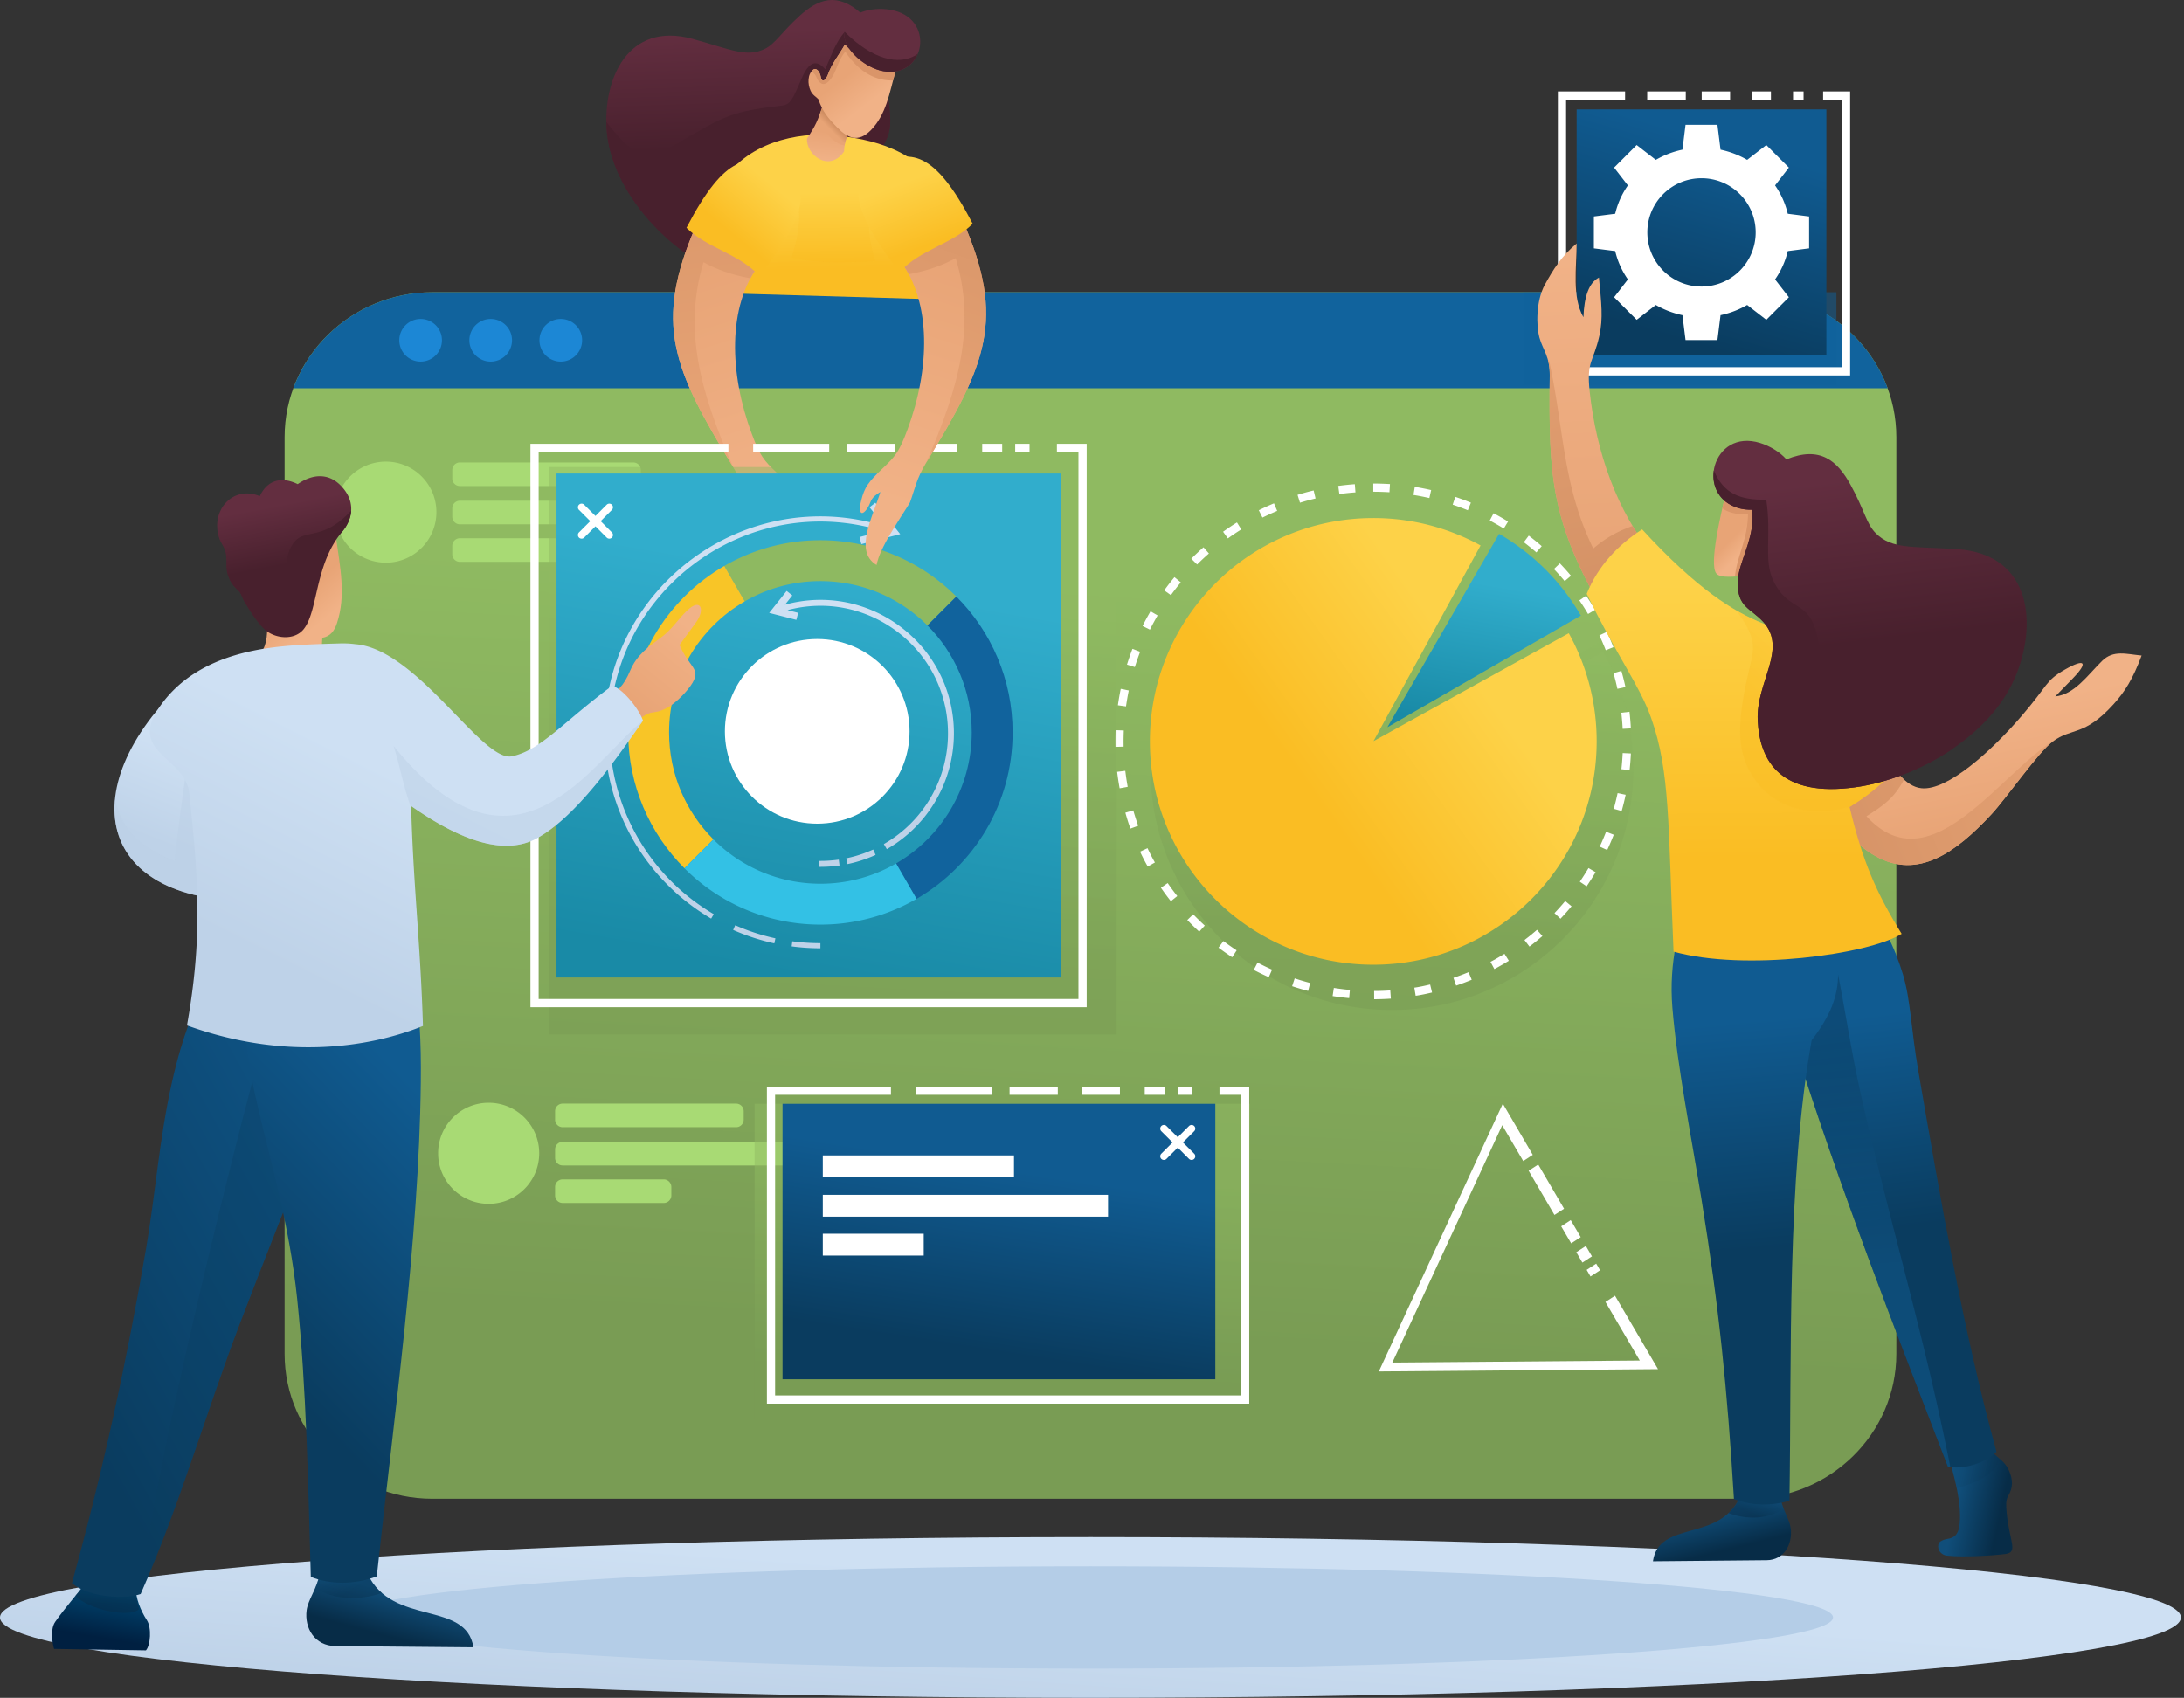 <svg width="436" height="339" fill="none" xmlns="http://www.w3.org/2000/svg"><rect width="100%" height="100%" fill="#333333" stroke="none"/><path fill-rule="evenodd" clip-rule="evenodd" d="M217.691 339c120.227 0 217.692-7.184 217.692-16.049 0-8.865-97.465-16.049-217.692-16.049C97.465 306.902 0 314.086 0 322.951 0 331.816 97.465 339 217.691 339z" fill="url(#paint0_linear)"/><path fill-rule="evenodd" clip-rule="evenodd" d="M217.691 333.163c81.877 0 148.246-4.574 148.246-10.212s-66.374-10.212-148.246-10.212c-81.871 0-148.245 4.569-148.245 10.212s66.374 10.212 148.245 10.212z" fill="#B4CDE7"/><path fill-rule="evenodd" clip-rule="evenodd" d="M86.296 58.356h262.796c16.211 0 29.48 13.015 29.48 28.92v183.056c0 15.904-13.263 28.919-29.48 28.919H86.296c-16.211 0-29.48-13.015-29.48-28.919V87.275c0-15.904 13.263-28.919 29.48-28.919z" fill="url(#paint1_linear)"/><path fill-rule="evenodd" clip-rule="evenodd" d="M86.296 58.356h262.796c12.732 0 23.643 8.021 27.745 19.168H58.557c4.096-11.141 15.007-19.168 27.739-19.168z" fill="#11639D"/><path fill-rule="evenodd" clip-rule="evenodd" d="M83.97 63.682a4.258 4.258 0 11.002 8.516 4.258 4.258 0 01-.001-8.516z" fill="#1C87D5"/><path d="M97.959 72.198a4.258 4.258 0 100-8.516 4.258 4.258 0 000 8.516zm13.993 0a4.258 4.258 0 100-8.516 4.258 4.258 0 000 8.516z" fill="#1C87D5"/><path fill-rule="evenodd" clip-rule="evenodd" d="M97.556 220.182c5.574 0 10.09 4.515 10.09 10.089 0 5.573-4.516 10.089-10.09 10.089s-10.09-4.516-10.09-10.089c0-5.574 4.516-10.089 10.09-10.089zm14.767.172h34.634c.827 0 1.509.676 1.509 1.509v1.691c0 .827-.677 1.509-1.509 1.509h-34.634a1.514 1.514 0 01-1.509-1.509v-1.691a1.51 1.51 0 011.509-1.509zm0 7.64h49.078c.833 0 1.509.682 1.509 1.509v1.692c0 .826-.682 1.508-1.509 1.508h-49.078a1.513 1.513 0 01-1.509-1.508v-1.692a1.51 1.51 0 011.509-1.509zm0 7.49h20.19c.826 0 1.508.682 1.508 1.509v1.692c0 .826-.682 1.508-1.508 1.508h-20.19a1.513 1.513 0 01-1.509-1.508v-1.692a1.51 1.51 0 011.509-1.509z" fill="#A8DA74"/><path opacity=".5" fill-rule="evenodd" clip-rule="evenodd" d="M277.875 105.257c8.392 0 16.28 2.147 23.148 5.917l-23.105 42.24 42.141-23.297a47.989 47.989 0 016.019 23.34c0 26.621-21.581 48.201-48.203 48.201-26.623 0-48.204-21.58-48.204-48.201-.005-26.621 21.581-48.2 48.204-48.2zm27.143 3.409l-24.104 41.752 41.754-24.103a48.38 48.38 0 00-17.65-17.649z" fill="url(#paint2_linear)"/><path fill-rule="evenodd" clip-rule="evenodd" d="M277.483 96.65a62.758 62.758 0 00-3.33-.108v1.638a58.97 58.97 0 013.228.102l.102-1.632zm-7.013.026a49.246 49.246 0 00-3.313.344l.225 1.622a49.174 49.174 0 013.211-.333l-.123-1.632zm-8.221 1.251a44.553 44.553 0 00-3.217.876l.489 1.568a44.737 44.737 0 013.109-.843l-.381-1.6zm-7.92 2.572c-1.026.43-2.03.886-3.029 1.38l.73 1.466a50.033 50.033 0 012.938-1.337l-.639-1.509zm-7.389 3.818c-.94.58-1.869 1.208-2.771 1.852l.956 1.332a44.781 44.781 0 012.679-1.793l-.864-1.391zm-6.68 4.956a51.372 51.372 0 00-2.438 2.277l1.16 1.159a51.63 51.63 0 012.357-2.201l-1.079-1.235zm-5.799 5.965a51.433 51.433 0 00-2.041 2.637l1.332.955a47.953 47.953 0 011.976-2.55l-1.267-1.042zm-4.774 6.819a50.18 50.18 0 00-1.589 2.932l1.466.73a51.63 51.63 0 011.535-2.835l-1.412-.827zm-3.608 7.496a57.281 57.281 0 00-1.096 3.146l1.568.489c.328-1.031.672-2.04 1.058-3.05l-1.53-.585zm-2.341 7.984a56.937 56.937 0 00-.57 3.281l1.622.225c.156-1.068.333-2.121.553-3.178l-1.605-.328zm-1.026 8.258a53.56 53.56 0 00-.038 3.329l1.638-.043a49.612 49.612 0 01.038-3.227l-1.638-.059zm.311 8.312c.129 1.106.296 2.196.495 3.291l1.61-.3a50.184 50.184 0 01-.478-3.19l-1.627.199zm1.638 8.156c.29 1.015.634 2.201 1.026 3.173l1.541-.564v.006a50.798 50.798 0 01-.988-3.071l-1.579.456zm2.937 7.785c.451.994.994 2.009 1.525 2.964l1.434-.8a41.694 41.694 0 01-1.477-2.867l-1.482.703zm4.162 7.206c.628.913 1.294 1.81 1.981 2.679l1.284-1.02a46.975 46.975 0 01-1.917-2.593l-1.348.934zm5.268 6.443c.767.8 1.562 1.579 2.384 2.325l1.1-1.213a51.033 51.033 0 01-2.308-2.25l-1.176 1.138zm6.228 5.515a53.93 53.93 0 002.728 1.917l.892-1.375a50.424 50.424 0 01-2.637-1.852l-.983 1.31zm7.035 4.445c.982.516 1.986.999 3.001 1.45l.655-1.503a51.568 51.568 0 01-2.899-1.402l-.757 1.455zm7.662 3.254c1.058.349 2.116.661 3.195.945l.408-1.589a56.735 56.735 0 01-3.093-.913l-.51 1.557zm8.081 1.965c1.096.172 2.197.312 3.303.414l.145-1.632a53.599 53.599 0 01-3.201-.403l-.247 1.621zm8.297.634c1.111 0 2.223-.043 3.329-.118l-.113-1.638c-1.074.07-2.148.113-3.227.113l.011 1.643zm8.285-.693c1.058-.145 2.228-.402 3.27-.649l-.381-1.595c-1.01.236-2.137.489-3.158.628l.269 1.616zm8.076-2.024a54.824 54.824 0 003.114-1.17l-.628-1.515c-.999.414-2.003.784-3.023 1.133l.537 1.552zm7.636-3.302a53.147 53.147 0 002.888-1.659l-.869-1.391a48.45 48.45 0 01-2.793 1.606l.774 1.444zm7.007-4.494a44.22 44.22 0 002.583-2.105l-1.079-1.235a48.593 48.593 0 01-2.503 2.035l.999 1.305zm6.186-5.557c.762-.8 1.509-1.638 2.212-2.492l-1.262-1.041a47.978 47.978 0 01-2.142 2.41l1.192 1.123zm5.225-6.476a59.844 59.844 0 001.788-2.813l-1.418-.827a51.778 51.778 0 01-1.729 2.722l1.359.918zm4.107-7.238a53.12 53.12 0 001.305-3.06l-1.53-.591a51.471 51.471 0 01-1.267 2.969l1.492.682zm2.889-7.801c.301-1.063.569-2.159.795-3.238l-1.606-.328a56.699 56.699 0 01-.768 3.131l1.579.435zm1.579-8.167a53.38 53.38 0 00.258-3.318l-1.638-.076a53.192 53.192 0 01-.253 3.217l1.633.177zm.252-8.317a51.51 51.51 0 00-.274-3.318l-1.627.187c.119 1.069.215 2.143.264 3.217l1.637-.086zm-1.079-8.253a51.53 51.53 0 00-.806-3.232l-1.578.451c.29 1.036.553 2.078.778 3.13l1.606-.349zm-2.4-7.963a45.944 45.944 0 00-1.321-3.06l-1.482.703c.456.967.886 1.965 1.272 2.959l1.531-.602zm-3.657-7.474a52.524 52.524 0 00-1.794-2.808l-1.347.934c.612.87 1.192 1.804 1.734 2.717l1.407-.843zm-4.817-6.787a44.001 44.001 0 00-2.223-2.48l-1.181 1.138a47.57 47.57 0 012.148 2.406l1.256-1.064zm-5.842-5.922a50.679 50.679 0 00-2.588-2.094l-.983 1.315c.86.65 1.692 1.327 2.508 2.03l1.063-1.251zm-6.717-4.913a54.963 54.963 0 00-2.889-1.648l-.763 1.449c.956.511 1.88 1.037 2.803 1.601l.849-1.402zm-7.416-3.764a46.275 46.275 0 00-3.125-1.16l-.515 1.558c1.014.338 2.029.714 3.023 1.122l.617-1.52zm-7.936-2.518a51.715 51.715 0 00-3.27-.639l-.258 1.616c1.063.172 2.116.381 3.168.618l.36-1.595z" fill="#fff"/><path fill-rule="evenodd" clip-rule="evenodd" d="M77.033 92.166c5.574 0 10.09 4.516 10.09 10.089a10.087 10.087 0 01-10.09 10.089 10.087 10.087 0 01-10.09-10.089c0-5.573 4.516-10.089 10.09-10.089zm14.767.167h34.629a1.51 1.51 0 011.508 1.509v1.691c0 .827-.676 1.509-1.508 1.509h-34.63a1.51 1.51 0 01-1.508-1.509v-1.691c0-.827.676-1.51 1.509-1.51zm0 7.646h49.078c.833 0 1.509.682 1.509 1.509v1.691c0 .827-.682 1.509-1.509 1.509H91.8a1.514 1.514 0 01-1.51-1.509v-1.691c0-.833.677-1.51 1.51-1.51zm0 7.49h20.19c.826 0 1.508.682 1.508 1.509v1.691c0 .827-.682 1.509-1.508 1.509H91.8a1.514 1.514 0 01-1.51-1.509v-1.691a1.51 1.51 0 011.51-1.509z" fill="#A8DA74"/><path fill-rule="evenodd" clip-rule="evenodd" d="M172.012 2.745c-4.898-4.419-8.699-2.92-12.356.398-3.834 3.48-4.849 5.579-7.002 6.63-3.646 1.784-6.997.006-14.396-2.013-13.048-3.56-17.865 8.22-17.151 18.063.849 11.667 10.97 22.798 20.383 27.55 11.647 5.88 17.35 1.342 20.099-5.595 1.815-4.575 1.31-8.167 2.309-9.853 4.06-6.851 9.907-2.33 13.226-10.491 1.847-4.548-1.407-9.305 1.1-14.98 8.935-8.747-1.138-12.103-6.212-9.709z" fill="url(#paint3_linear)"/><path fill-rule="evenodd" clip-rule="evenodd" d="M121.043 24.336c.005.5.027.993.064 1.487.849 11.668 10.97 22.798 20.383 27.55 11.647 5.88 17.35 1.343 20.099-5.595 1.815-4.574 1.31-8.166 2.309-9.852 4.059-6.852 9.907-2.33 13.225-10.492 1.848-4.548-1.406-9.305 1.101-14.98.172-.172.338-.339.5-.505-3.088-.199-6.632-2.11-10.09-5.584-1.858 2.115-2.728 4.859-3.882 7.458-2.154-2.476-3.63-.768-4.811 2.045-1.719 4.081-2.197 5.004-3.813 5.203-10.09 1.23-11.104 1.799-20.834 7.533-6.992 4.113-9.456 1.82-14.251-4.268z" fill="#48202D"/><path fill-rule="evenodd" clip-rule="evenodd" d="M194.886 60.004c-.649-7.195-2.357-14.084-5.675-20.21-5.558-10.26-15.755-12.086-22.612-12.768-7.362-.73-17.752 1.412-22.644 9.75-2.373 4.049-4.408 15.367-4.365 21.623l55.296 1.605z" fill="url(#paint4_linear)"/><path opacity=".5" fill-rule="evenodd" clip-rule="evenodd" d="M194.886 60.004c-.649-7.195-2.357-14.084-5.675-20.21-1.418-2.62-3.142-4.688-5.032-6.33l-9.343 4.955c-2.03 5.107-1.525 8.94-.081 13.719-7.952.408-11.346.365-16.737-.655 1.676-5.525 2.127-9.128.569-15.104l-8.081 2.368s-4.489 2.615-5.391 3.103c-.344.188-1.547-.107-2.948-.612-1.402 4.752-2.293 12.409-2.261 16.946l54.98 1.82z" fill="url(#paint5_linear)"/><path fill-rule="evenodd" clip-rule="evenodd" d="M164.242 21.131c-1.042 3.028-1.359 3.855-3.136 6.518-.236 3.27 4.462 6.873 7.399 2.594.049-1.579.403-2.561.86-3.716l-1.687-3.05-3.436-2.346z" fill="url(#paint6_linear)"/><path fill-rule="evenodd" clip-rule="evenodd" d="M164.242 21.13a68.712 68.712 0 01-.784 2.196c.311 2.003 2.61 5.316 5.155 5.735.145-.95.424-1.697.752-2.54l-1.686-3.05-3.437-2.34z" fill="url(#paint7_linear)"/><path fill-rule="evenodd" clip-rule="evenodd" d="M178.863 13.807c-1.304 4.924-1.992 9.074-4.988 12.161-2.567 2.642-4.709 1.541-6.637-.413-1.965-1.992-2.964-3.168-3.871-5.75-.473-.521-1.128-.79-1.547-1.686-.623-1.337-.639-3.34.553-4.226.532-.392 1.251.274 1.482 1.45.29 1.465 1.112.418 1.429-.451.875-2.39 2.045-3.657 3.382-5.987 2.632 2.722 6.143 6.271 10.197 4.902z" fill="url(#paint8_linear)"/><path fill-rule="evenodd" clip-rule="evenodd" d="M178.863 13.807c-.204.773-.392 1.524-.579 2.255-3.689.075-6.906-1.82-9.542-5.75-1.531 1.932-1.719 3.822-2.728 5.229-.822 1.149-1.573 1.525-2.245.988-.95-.763-.542-1.444-1.766-2.282a1.94 1.94 0 01.37-.354c.532-.393 1.251.273 1.482 1.45.29 1.465 1.112.418 1.429-.452.875-2.39 2.045-3.656 3.382-5.987 2.632 2.723 6.143 6.272 10.197 4.903z" fill="#DA9569"/><path fill-rule="evenodd" clip-rule="evenodd" d="M176.356 14.214c-3.872-.665-8.801-4.96-7.7-8.58 1.009-3.323 5.52-4.23 8.929-3.71 9.338 1.439 7.255 13.746-1.229 12.29z" fill="#632E40"/><path fill-rule="evenodd" clip-rule="evenodd" d="M176.356 14.215c-3.56-.612-8.012-4.296-7.851-7.694.043-.054.092-.108.134-.156 5.3 5.326 10.815 6.99 14.574 4.397-.978 2.33-3.378 4.049-6.857 3.453z" fill="#48202D"/><path fill-rule="evenodd" clip-rule="evenodd" d="M151.553 52.841c-6.352 8.344-5.949 21.757-1.493 33.725 1.676 4.5 2.411 5.348 5 7.807 2.754 2.626 3.587 3.678 4.258 6.422.709 2.899-.349 3.227-1.552.966-.467-.88-.338-1.568-2.293-2.722 1.498 5.004 5.364 11.839.752 14.594-.091-.483-.295-1.734-1.89-4.698-1.59-2.964-4.661-7.496-4.774-7.802-.918-2.497-1.272-4.725-3.249-7.957-11.974-19.582-15.926-28.597-7.297-48.265l9.419 2.158 3.119 5.772z" fill="url(#paint9_linear)"/><path fill-rule="evenodd" clip-rule="evenodd" d="M151.553 52.841c-.655.86-1.24 1.772-1.75 2.733-4.07-.789-6.626-1.745-9.37-3.216-3.995 13.3-.811 25.467 5.885 40.813-11.974-19.588-15.927-28.598-7.298-48.266l9.419 2.159 3.114 5.777z" fill="url(#paint10_linear)"/><path fill-rule="evenodd" clip-rule="evenodd" d="M151.623 55.112c-4.129-4.526-10.508-5.562-14.579-9.632 7.668-14.755 12.533-15.077 19.197-11.539 3.769 2.003 7.41 6.024-4.618 21.171z" fill="url(#paint11_linear)"/><path opacity=".5" d="M222.9 93.251H109.584V206.56H222.9V93.251z" fill="url(#paint12_linear)"/><path d="M211.731 94.545H111.098v100.627h100.633V94.545z" fill="url(#paint13_linear)"/><path fill-rule="evenodd" clip-rule="evenodd" d="M116.624 107.335a.736.736 0 01-1.037 0 .736.736 0 010-1.036l2.25-2.245-2.25-2.244a.736.736 0 010-1.036.736.736 0 011.037 0l2.249 2.244 2.245-2.244a.735.735 0 011.036 0 .735.735 0 010 1.036l-2.244 2.244 2.244 2.245a.735.735 0 010 1.036.735.735 0 01-1.036 0l-2.245-2.244-2.249 2.244z" fill="#fff"/><path fill-rule="evenodd" clip-rule="evenodd" d="M150.356 88.612h15.18v1.638h-15.18v-1.638zm18.74 0h9.628v1.638h-9.628v-1.638zm14.487 0h7.55v1.638h-7.55v-1.638zm12.496 0h3.989v1.638h-3.989v-1.638zm6.588 0h2.862v1.638h-2.862v-1.638zm8.328 0v1.638h4.301v109.217H107.533V90.249h37.883v-1.637h-39.521v112.493H216.94V88.612h-5.945z" fill="#fff"/><path fill-rule="evenodd" clip-rule="evenodd" d="M163.78 107.866c10.594 0 20.19 4.296 27.133 11.238l-5.772 5.772c-5.467-5.466-13.017-8.848-21.361-8.848a30.045 30.045 0 00-15.105 4.043L144.594 113a38.19 38.19 0 0119.186-5.134z" fill="#8EB961"/><path fill-rule="evenodd" clip-rule="evenodd" d="M190.913 119.104c6.943 6.943 11.239 16.538 11.239 27.132 0 14.202-7.716 26.599-19.186 33.236l-4.081-7.072c9.026-5.224 15.105-14.985 15.105-26.164 0-8.344-3.383-15.894-8.849-21.359l5.772-5.773z" fill="#11639D"/><path fill-rule="evenodd" clip-rule="evenodd" d="M136.647 173.367c-6.943-6.943-11.239-16.538-11.239-27.131 0-14.202 7.717-26.6 19.186-33.236l4.081 7.071c-9.026 5.224-15.105 14.986-15.105 26.165 0 8.344 3.383 15.893 8.85 21.359l-5.773 5.772z" fill="#F8C527"/><path fill-rule="evenodd" clip-rule="evenodd" d="M182.971 179.472a38.208 38.208 0 01-19.191 5.138c-10.594 0-20.19-4.295-27.133-11.238l5.773-5.772c5.466 5.466 13.016 8.849 21.36 8.849a30.045 30.045 0 0015.105-4.043l4.086 7.066z" fill="#33C1E5"/><path fill-rule="evenodd" clip-rule="evenodd" d="M163.78 189.341a43.62 43.62 0 01-5.74-.382l.134-1.014c1.858.247 3.732.37 5.606.37v1.026zm12.452-83.305l-4.639 1.191.365 1.418 7.759-1.992-4.983-6.271-1.144.907 3.007 3.78c-27.804-8.64-55.914 12.269-55.914 41.167 0 15.313 8.087 29.413 21.285 37.177l.521-.886a42.063 42.063 0 01-20.775-36.297c-.011-28.173 27.391-48.587 54.518-40.194zm-21.65 82.322a43.029 43.029 0 01-8.221-2.679l.413-.94a41.736 41.736 0 008.023 2.615l-.215 1.004z" fill="url(#paint14_linear)"/><path fill-rule="evenodd" clip-rule="evenodd" d="M163.506 173.077v-1.181h.274c1.133 0 2.271-.075 3.394-.22l.273-.038.151 1.171-.274.037a27.006 27.006 0 01-3.549.236h-.269v-.005zm-6.293-51.256l2.126.543-.36 1.401-5.423-1.391 3.485-4.386 1.133.902-1.471 1.847c7.99-2.207 16.42-.602 23.073 4.408 6.734 5.063 10.654 12.854 10.654 21.284 0 9.466-5 18.186-13.156 22.981l-.236.139-.596-1.014.236-.14a25.456 25.456 0 0012.576-21.966c0-8.054-3.748-15.501-10.176-20.339-6.315-4.741-14.283-6.298-21.865-4.269zm11.98 50.708l-.247-1.154.268-.059a24.89 24.89 0 004.854-1.584l.253-.113.478 1.079-.253.113a26.685 26.685 0 01-5.08 1.659l-.273.059z" fill="url(#paint15_linear)"/><path fill-rule="evenodd" clip-rule="evenodd" d="M163.146 127.593c10.181 0 18.434 8.253 18.434 18.433s-8.253 18.433-18.434 18.433c-10.181 0-18.434-8.253-18.434-18.433s8.253-18.433 18.434-18.433z" fill="#fff"/><path fill-rule="evenodd" clip-rule="evenodd" d="M179.674 52.025c6.352 8.344 5.95 21.757 1.493 33.725-1.676 4.5-2.411 5.348-4.999 7.807-2.755 2.626-3.587 3.678-4.258 6.422-.709 2.899.349 3.227 1.551.966.468-.88.339-1.568 2.288-2.722-1.498 5.004-5.364 11.839-.752 14.594.091-.484.295-1.735 1.89-4.699 1.59-2.963 4.661-7.495 4.774-7.801.923-2.497 1.272-4.725 3.248-7.957 11.975-19.582 15.927-28.597 7.298-48.265l-9.419 2.158-3.114 5.772z" fill="url(#paint16_linear)"/><path fill-rule="evenodd" clip-rule="evenodd" d="M179.674 52.025c.655.86 1.24 1.772 1.751 2.733 4.07-.79 6.626-1.745 9.37-3.216 3.995 13.3.81 25.466-5.886 40.812 11.975-19.587 15.927-28.597 7.298-48.265l-9.419 2.159-3.114 5.777z" fill="url(#paint17_linear)"/><path fill-rule="evenodd" clip-rule="evenodd" d="M179.604 54.302c4.13-4.527 10.509-5.563 14.579-9.628-7.668-14.755-12.533-15.077-19.197-11.538-3.764 1.997-7.404 6.019 4.618 21.166z" fill="url(#paint18_linear)"/><path opacity=".5" d="M366.603 58.35h-62.53v18.557h62.53V58.35z" fill="#11639D"/><path d="M364.605 21.844h-49.852v49.113h49.852V21.844z" fill="url(#paint19_linear)"/><path fill-rule="evenodd" clip-rule="evenodd" d="M328.838 18.252h7.7v1.638h-7.7v-1.638zm10.879 0h5.67v1.638h-5.67v-1.638zm10.009 0h3.812v1.638h-3.812v-1.638zm8.226 0h2.1v1.638h-2.1v-1.638zm6.003 0v1.638h3.748v53.43h-55.06V19.89h11.781v-1.638h-13.419v56.71h58.342v-56.71h-5.392z" fill="#fff"/><path fill-rule="evenodd" clip-rule="evenodd" d="M343.476 29.882l-.618-4.967h-6.368l-.618 4.967a18.024 18.024 0 00-5.316 2.035l-3.823-2.959-4.505 4.505 2.755 3.555a16.383 16.383 0 00-2.535 5.659l-4.258.542v6.368l4.258.542a16.52 16.52 0 002.535 5.66l-2.755 3.56 4.505 4.505 3.823-2.959c1.622.94 3.41 1.632 5.316 2.035l.618 4.967h6.368l.618-4.967a18.021 18.021 0 005.316-2.035l3.823 2.958 4.505-4.504-2.755-3.56a16.382 16.382 0 002.535-5.66l4.258-.542V43.22l-4.258-.542a16.523 16.523 0 00-2.535-5.66l2.755-3.554-4.505-4.505-3.823 2.959a17.971 17.971 0 00-5.316-2.035zm-3.797 5.702c5.977 0 10.815 4.843 10.815 10.814 0 5.97-4.844 10.814-10.815 10.814-5.971 0-10.814-4.844-10.814-10.814s4.838-10.814 10.814-10.814z" fill="#fff"/><path fill-rule="evenodd" clip-rule="evenodd" d="M274.153 103.437a44.424 44.424 0 0121.42 5.471l-21.377 39.078 38.984-21.553a44.395 44.395 0 015.568 21.596c0 24.629-19.964 44.592-44.595 44.592-24.63 0-44.595-19.963-44.595-44.592 0-24.629 19.965-44.592 44.595-44.592z" fill="url(#paint20_linear)"/><path fill-rule="evenodd" clip-rule="evenodd" d="M299.267 106.588a44.821 44.821 0 0116.324 16.323l-38.624 22.299 22.3-38.622z" fill="url(#paint21_linear)"/><path fill-rule="evenodd" clip-rule="evenodd" d="M413.798 135.46l-3.501 3.597c3.823-.419 6.255-4.011 9.337-7.082 2.288-2.277 4.924-1.348 7.905-1.085-1.746 4.682-3.34 7.222-5.633 9.756-5.848 6.449-8.28 4.591-12.12 7.41-2.867 2.099-9.209 11.276-12.226 14.524-7.104 7.657-14.638 13.096-23.09 8.392-5.021-2.797-8.629-8.027-11.609-12.859l10.809-11.55c3.984 6.916 6.717 10.524 9.971 10.825 5.161.472 13.827-7.335 19.89-14.374 5.477-6.357 4.709-7.039 8.704-9.326 3.995-2.282 4.731-1.488 1.563 1.772z" fill="url(#paint22_linear)"/><path fill-rule="evenodd" clip-rule="evenodd" d="M410.989 147.283c-.392.209-.79.462-1.208.768-2.868 2.099-9.209 11.275-12.227 14.524-7.104 7.656-14.638 13.096-23.09 8.392-5.02-2.797-8.629-8.027-11.609-12.859l10.809-11.55c2.497 4.339 4.505 7.378 6.455 9.112-2.089 3.753-3.931 5.052-7.507 7.307 13.08 14.304 27.213-9.702 38.377-15.694z" fill="url(#paint23_linear)"/><path fill-rule="evenodd" clip-rule="evenodd" d="M319.28 67.07c.795-3.533.403-6.647-.08-11.651-1.982 1.025-2.948 3.753-3.093 7.92-2.336-4.06-1.364-9.934-1.359-14.723-2.985 2.496-4.666 5.149-6.368 8.274-1.778 3.27-1.686 8.199-1.08 10.438.709 2.615 2.121 3.764 2.084 7.726-.204 20.393.177 29.107 11.222 47.927l9.489-11.963c-7.341-9.042-11.432-20.752-12.743-32.839-.665-6.11.741-5.83 1.928-11.109z" fill="url(#paint24_linear)"/><path fill-rule="evenodd" clip-rule="evenodd" d="M309.019 71.87c.231.854.376 1.858.365 3.179-.204 20.393.177 29.107 11.222 47.927l9.489-11.963c-1.558-1.917-2.841-3.882-4.173-5.982a23.076 23.076 0 00-7.85 4.495c-6.202-12.688-5.831-24.055-8.828-37.532l-.225-.124z" fill="url(#paint25_linear)"/><path fill-rule="evenodd" clip-rule="evenodd" d="M389.113 291.133c1.111 3.904 2.486 9.037 2.11 13.016-.156 1.643-.585 2.845-2.454 3.119-.746.107-1.428.43-1.643.757-.537.827-.016 2.4 1.578 2.583 3.238.365 9.172-.011 11.663-.333 2.615-.344.763-2.524.231-8.253-.123-1.304-.199-2.486.285-3.296.939-1.595 1.084-3.136.118-5.236-1.09-2.362-3.335-2.797-5.209-5.761l-6.679 3.404z" fill="url(#paint26_linear)"/><path opacity=".5" fill-rule="evenodd" clip-rule="evenodd" d="M389.113 291.133a167.276 167.276 0 011.578 6.019c4.446-1.354 7.088-2.556 8.672-5.665-.628-.58-2.975-2.814-3.576-3.764l-6.674 3.41z" fill="url(#paint27_linear)"/><path fill-rule="evenodd" clip-rule="evenodd" d="M355.386 298.95c.467 2.492 1.879 4.392 2.105 6.218.386 3.152-1.311 6.314-4.785 6.352l-22.724.215c1.203-8.328 13.349-3.71 17.43-12.946l5.289.322 2.685-.161z" fill="url(#paint28_linear)"/><path opacity=".5" fill-rule="evenodd" clip-rule="evenodd" d="M355.386 298.95c.15.811.408 1.563.687 2.266-2.126 1.584-6.234 2.658-10.992.902.919-.854 1.719-1.933 2.336-3.329l5.289.322 2.68-.161z" fill="url(#paint29_linear)"/><path fill-rule="evenodd" clip-rule="evenodd" d="M370.399 177.517c5.332 5.923 7.931 11.888 9.494 17.048 1.541 5.085 1.579 10.69 3.082 19.367 4.366 25.231 8.919 51.718 15.594 75.928-2.229 2.341-6.648 3.576-9.698 3.007-10.627-27.625-21.833-56.287-30.698-84.556-3.185-10.159-3.775-16.683-4.742-29.457l11.201-1.004 5.767-.333z" fill="url(#paint30_linear)"/><path opacity=".5" fill-rule="evenodd" clip-rule="evenodd" d="M389.354 292.942a11.68 11.68 0 01-.478-.07c-10.626-27.625-21.833-56.286-30.698-84.556-3.184-10.159-3.775-16.683-4.741-29.456l6.185-.553 6.068 10.25c2.352 10.583 3.571 19.99 5.708 29.547 5.681 25.419 12.737 48.394 17.956 74.838z" fill="url(#paint31_linear)"/><path fill-rule="evenodd" clip-rule="evenodd" d="M337.548 177.941c-2.234 6.465-4.457 14.025-3.679 23.303.999 11.942 3.636 24.844 5.778 38.042 3.544 21.837 5.171 37.886 6.508 60.024 3.254 1.246 7.034 1.519 11.078.333.472-28.989-.559-63.927 4.43-91.945 7.217-9.31 6.937-16.473-.253-29.091l-15.378-1.503-8.484.837z" fill="url(#paint32_linear)"/><path fill-rule="evenodd" clip-rule="evenodd" d="M327.823 105.697c-4.746 3.044-8.811 7.281-11.056 12.87 6.272 12.876 10.519 18.208 12.861 24.801 3.801 10.723 3.372 21.236 4.467 46.638 14.155 3.963 38.957.591 45.54-3.549-5.149-8.333-7.823-14.588-10.395-25.327 5.536-3.436 7.501-5.75 12.044-10.395-9.66-25.166-18.117-21.708-29.276-26.218-5.836-2.352-13.263-6.889-24.185-18.82z" fill="url(#paint33_linear)"/><path opacity=".5" fill-rule="evenodd" clip-rule="evenodd" d="M369.234 161.13c5.536-3.436 7.502-5.751 12.044-10.395-9.66-25.166-18.117-21.708-29.275-26.219a41.516 41.516 0 01-5.413-2.663l.016.022c4.124 5.595 3.646 7.393 2.669 11.49-2.201 9.235-2.749 15.442-.123 20.339 5.557 10.384 16.42 8.382 20.082 7.426z" fill="url(#paint34_linear)"/><path fill-rule="evenodd" clip-rule="evenodd" d="M344.367 99.18c-.59 2.598-3.313 13.525-1.707 15.356.816.934 3.646.633 5.842.359l6.202-10.244-3.184-5.944-4.693-.816-2.46 1.288z" fill="url(#paint35_linear)"/><path fill-rule="evenodd" clip-rule="evenodd" d="M344.367 99.179c-.112.5-.306 1.31-.531 2.298.966.773 2.83 1.315 5.122 1.235-.075 5.026-2.147 8.092-2.604 12.408a41.684 41.684 0 002.148-.225l6.202-10.245-3.184-5.944-4.693-.816-2.46 1.289z" fill="#DA9569"/><path fill-rule="evenodd" clip-rule="evenodd" d="M356.626 91.72c6.707-2.743 10.16.248 12.812 5.085 2.819 5.134 3.125 7.754 5.037 9.671 3.243 3.248 7.475 2.588 16.13 3.157 15.261 1.009 16.067 15.372 11.669 25.628-5.209 12.161-20.131 20.323-31.955 21.933-14.616 1.992-19.041-4.966-19.422-13.396-.344-7.619 6.057-14.234 1.09-19.646-2.578-2.809-5.166-2.868-5.08-7.995.065-3.893 3.603-8.844 2.857-14.379-.961.021-1.88-.086-2.696-.323-8.752-2.534-5.251-15.968 4.312-13.01 1.885.591 3.882 1.74 5.246 3.276z" fill="url(#paint36_linear)"/><path fill-rule="evenodd" clip-rule="evenodd" d="M389.703 149.581c-6.073 4.107-13.155 6.771-19.379 7.619-14.616 1.992-19.041-4.967-19.422-13.397-.343-7.619 6.057-14.234 1.09-19.646-2.577-2.808-5.165-2.867-5.079-7.995.064-3.893 3.603-8.843 2.856-14.379-.961.021-1.879-.086-2.695-.322-3.931-1.138-5.386-4.468-4.94-7.533 1.997 4.692 5.246 5.917 10.47 5.852 1.101 7.19-.59 12.028 1.413 16.167 3.195 6.61 7.157 3.372 8.854 11.458 1.767 8.452-1.659 13.494 2.025 19.926 4.327 7.571 17.58 4.177 24.807 2.25z" fill="#48202D"/><path opacity=".5" d="M249.566 220.387h-98.92v62.875h98.92v-62.875z" fill="url(#paint37_linear)"/><path d="M242.617 220.387h-86.398v55.004h86.398v-55.004z" fill="url(#paint38_linear)"/><path fill-rule="evenodd" clip-rule="evenodd" d="M164.258 230.691h38.167v4.365h-38.167v-4.365zm68.613.698a.735.735 0 01-1.036 0 .735.735 0 010-1.036l2.25-2.245-2.25-2.244a.735.735 0 010-1.036.735.735 0 011.036 0l2.25 2.244 2.245-2.244a.735.735 0 011.036 0 .735.735 0 010 1.036l-2.25 2.244 2.25 2.245a.735.735 0 010 1.036.735.735 0 01-1.036 0l-2.245-2.25-2.25 2.25zm-68.613 14.948h20.147v4.36h-20.147v-4.36zm0-7.774h56.945v4.365h-56.945v-4.365z" fill="#fff"/><path fill-rule="evenodd" clip-rule="evenodd" d="M182.805 216.951h15.18v1.637h-15.18v-1.637zm18.74 0h9.628v1.637h-9.628v-1.637zm14.487 0h7.544v1.637h-7.544v-1.637zm12.495 0h3.99v1.637h-3.99v-1.637zm6.594 0h2.862v1.637h-2.862v-1.637zm8.329 0v1.637h4.301v60.035h-93.014v-60.035h23.127v-1.637H153.1v63.315h96.288v-63.315h-5.938zm63.635 15.565l5.155 8.827-1.917 1.24-5.155-8.827 1.917-1.24zm6.487 11.098l1.992 3.399-1.906 1.24-1.992-3.399 1.906-1.24zm3.023 5.165l1.214 2.073-1.912 1.24-1.213-2.072 1.911-1.241zm2.062 3.528l.773 1.321-1.906 1.24-.773-1.321 1.906-1.24zm3.754 6.406l-1.907 1.24 6.852 11.7-49.401.408 21.941-47.395 4.193 7.157 1.906-1.24-5.981-10.218c-8.254 17.821-16.512 35.647-24.754 53.468l55.737-.462-8.586-14.658z" fill="#fff"/><path fill-rule="evenodd" clip-rule="evenodd" d="M38.275 135.18c-2.9 2.668-5.847 5.203-7.904 7.861-17.296 22.379-4.457 43.035 35.316 35.078-4.44-27.835-9.563-21.247-27.412-42.939z" fill="url(#paint39_linear)"/><path opacity=".5" fill-rule="evenodd" clip-rule="evenodd" d="M22.95 159.6c-1.418 14.588 13.263 24.409 42.742 18.513-3.404-21.327-7.206-22.444-16.828-31.561l-11.39 5.106c-.95 6.846-1.927 13.413-2.603 20.302-6.777-2.851-10.294-5.842-11.921-12.36z" fill="#BDD1E7"/><path fill-rule="evenodd" clip-rule="evenodd" d="M120.791 140.131c2.674-2.572 3.603-2.9 5.047-6.304 1.321-3.109 3.678-4.725 6.025-6.465 2.395-1.772 3.313-3.549 5.332-5.482 2.685-2.566 3.635-.193 1.761 2.379l-3.297 4.521c1.96 4.532 4.258 4.682 2.615 7.517-1.015 1.75-3.334 4.011-4.816 4.865-3.807 2.201-2.744-.57-7.921 4.252-2.91-1.981-3.13-2.153-4.746-5.283z" fill="url(#paint40_linear)"/><path fill-rule="evenodd" clip-rule="evenodd" d="M53.24 124.001c.188 1.96.183 4.623-1.165 6.395.687 4.403 3.748 7.71 7.765 7.667 3.458-.037 5.219-5.16 4.408-8.145 0-.907.038-1.724.097-2.561 1.621-.295 2.41-1.402 2.91-2.894 1.88-5.595.602-11.415-.172-17.128-4.134 1.149-7.35-.51-11.056-2.196-1.804-.822-2.239.359-2.62 1.852-.387 1.525-.704 2.099-2.449 3.597 2.26 9.048-.15 6.256-1.235 4.58-.779-1.197-2.083-.139-1.9 1.67.198 1.971 2.238 2.685 3.516 4.006.494.51.849.961 1.074 1.369.323.553.355 1.171.827 1.788z" fill="url(#paint41_linear)"/><path fill-rule="evenodd" clip-rule="evenodd" d="M51.85 120.967c-2.191.559-2.803-.155-3.416-1.6-.628-1.492-.558-1.074-1.573-2.185a6.079 6.079 0 01-1.08-1.622c-.837-1.836-.499-3.001-.617-4.445-.15-1.794-.972-2.427-1.364-3.566-1.911-5.525 2.62-10.738 8.06-8.489 1.692-3.554 4.715-3.812 7.572-2.4 3.098-2.153 6.201-2.131 8.543.237 4.542 4.585.886 9.675-1.95 11.162l-9.284 16.028-4.892-3.12z" fill="url(#paint42_linear)"/><path fill-rule="evenodd" clip-rule="evenodd" d="M52.596 125.456c-1.869-1.906-3.759-5.133-4.162-6.089-.628-1.492-.558-1.073-1.573-2.185a6.09 6.09 0 01-1.08-1.621c4.801 3.323 10.563 10.276 11.282-2.234.124-2.126.881-5.305 3.168-6.212 2.444-.967 5.365-.301 9.88-5.16-.096 1.605-.848 3.082-1.809 4.22-2.432 2.878-3.64 6.298-4.489 9.536-1.069 4.086-1.557 7.877-3.19 9.912-1.906 2.368-5.976 1.927-8.027-.167z" fill="#48202D"/><path fill-rule="evenodd" clip-rule="evenodd" d="M10.788 329.228l18.343.295c.912-1.015 1.16-4.51.198-6.008-1.353-2.11-2.17-4.365-2.266-6.459l-6.9.316-2.975-1.396c-1.331 1.751-4.167 4.983-6.159 7.829-.977 1.396-.671 3.93-.241 5.423z" fill="url(#paint43_linear)"/><path opacity=".5" fill-rule="evenodd" clip-rule="evenodd" d="M27.756 321.281c-.328-1.294-.623-2.674-.693-4.225l-6.9.317-2.975-1.396c-.526.687-1.283 1.605-2.126 2.641 2.696 2.867 10.938 4.478 12.694 2.663z" fill="url(#paint44_linear)"/><path fill-rule="evenodd" clip-rule="evenodd" d="M40.503 196.911c-1.68 5.096-3.898 8.946-6.218 19.368-2.523 11.329-3.238 22.003-5.128 33.021-3.705 21.59-8.339 43.438-14.799 66.811 3.732 3.103 11.04 3.108 13.71 2.163 7.973-18.137 12.876-35.824 19.894-54.214 9.617-25.193 20.11-50.428 28.438-74.36l-35.897 7.211z" fill="url(#paint45_linear)"/><path opacity=".3" fill-rule="evenodd" clip-rule="evenodd" d="M55.77 196.568C52 207.978 30.821 290.246 28.055 318.28c7.974-18.138 12.877-35.824 19.895-54.214 9.617-25.193 20.11-50.429 28.438-74.36l-20.62 6.862z" fill="#0A3C5F"/><path fill-rule="evenodd" clip-rule="evenodd" d="M63.765 314.484c-.564 2.808-2.277 4.956-2.55 7.018-.468 3.554 1.583 7.125 5.788 7.163l27.508.247c-1.455-9.397-16.162-4.188-21.102-14.605l-6.4.36-3.244-.183z" fill="url(#paint46_linear)"/><path opacity=".3" fill-rule="evenodd" clip-rule="evenodd" d="M63.765 314.484c-.183.918-.489 1.761-.833 2.555 2.578 1.788 7.55 2.996 13.306 1.021a11.35 11.35 0 01-2.83-3.759l-6.4.36-3.243-.177z" fill="url(#paint47_linear)"/><path fill-rule="evenodd" clip-rule="evenodd" d="M82.612 194.565c1.123 6.744 1.493 13.165 1.397 21.547-.355 31.502-5.418 67.17-8.79 98.64-4.49 1.718-9.43 1.632-13.167.091-.542-18.223-.86-37.596-2.728-55.524-3.103-29.789-15.33-50.654-8.183-68.185l21.28-.72 10.191 4.151z" fill="url(#paint48_linear)"/><path fill-rule="evenodd" clip-rule="evenodd" d="M32.32 140.49c-7.357 9.944 4.51 10.293 5.456 17.816 1.83 17.149 2.69 28.898-.452 46.434 19.444 7.044 36.466 4.419 47.114.113-.473-15.996-1.831-26.912-2.32-42.493l-.043-1.429c7.432 5.176 17.393 10.594 25.017 6.487 7.883-4.242 15.964-15.947 21.275-23.529-.999-2.76-4.451-6.733-6.223-6.916-9.585 7.066-14.225 12.887-19.981 14.036-5.939 1.186-18.81-21.386-31.208-22.385a18.954 18.954 0 00-3.174-.15c-7.636.215-14.358.413-20.86 2.357-5.36 1.605-10.756 4.462-14.601 9.659z" fill="url(#paint49_linear)"/><path opacity=".5" fill-rule="evenodd" clip-rule="evenodd" d="M82.091 161.415l-.016-.484c7.432 5.177 17.392 10.594 25.017 6.487 7.883-4.242 15.964-15.947 21.275-23.529-10.401 8.36-25.484 35.18-49.777 5.08 1.595 5.192 1.735 7.339 3.501 12.446z" fill="#BDD1E7"/><defs><linearGradient id="paint0_linear" x1="216.022" y1="346.385" x2="218.235" y2="315.357" gradientUnits="userSpaceOnUse"><stop stop-color="#BED2E8"/><stop offset="1" stop-color="#CEE0F3"/></linearGradient><linearGradient id="paint1_linear" x1="221.02" y1="116.6" x2="212.968" y2="267.173" gradientUnits="userSpaceOnUse"><stop stop-color="#8FBA61"/><stop offset="1" stop-color="#799C54"/></linearGradient><linearGradient id="paint2_linear" x1="279.552" y1="129.936" x2="275.486" y2="186.874" gradientUnits="userSpaceOnUse"><stop stop-color="#8FBA61"/><stop offset="1" stop-color="#799C54"/></linearGradient><linearGradient id="paint3_linear" x1="151.089" y1="6.054" x2="151.917" y2="29.437" gradientUnits="userSpaceOnUse"><stop stop-color="#632E40"/><stop offset="1" stop-color="#48202D"/></linearGradient><linearGradient id="paint4_linear" x1="166.908" y1="38.468" x2="167.128" y2="52.411" gradientUnits="userSpaceOnUse"><stop stop-color="#FDD248"/><stop offset="1" stop-color="#FABD23"/></linearGradient><linearGradient id="paint5_linear" x1="167.085" y1="43.133" x2="167.3" y2="54.08" gradientUnits="userSpaceOnUse"><stop stop-color="#FDD248"/><stop offset="1" stop-color="#FABD23"/></linearGradient><linearGradient id="paint6_linear" x1="165.303" y1="26.357" x2="164.733" y2="32.267" gradientUnits="userSpaceOnUse"><stop stop-color="#E8A476"/><stop offset="1" stop-color="#F1B287"/></linearGradient><linearGradient id="paint7_linear" x1="166.728" y1="24.792" x2="165.682" y2="25.835" gradientUnits="userSpaceOnUse"><stop stop-color="#CF8D61"/><stop offset="1" stop-color="#E8A476"/></linearGradient><linearGradient id="paint8_linear" x1="169.245" y1="14.886" x2="173.535" y2="20.542" gradientUnits="userSpaceOnUse"><stop stop-color="#E8A476"/><stop offset="1" stop-color="#F1B287"/></linearGradient><linearGradient id="paint9_linear" x1="140.504" y1="52.616" x2="155.606" y2="100.439" gradientUnits="userSpaceOnUse"><stop stop-color="#E8A476"/><stop offset="1" stop-color="#F1B287"/></linearGradient><linearGradient id="paint10_linear" x1="134.767" y1="-7.096" x2="146.617" y2="88.442" gradientUnits="userSpaceOnUse"><stop stop-color="#CF8D61"/><stop offset="1" stop-color="#E8A476"/></linearGradient><linearGradient id="paint11_linear" x1="154.365" y1="37.066" x2="146.32" y2="46.836" gradientUnits="userSpaceOnUse"><stop stop-color="#FDD248"/><stop offset="1" stop-color="#FABD23"/></linearGradient><linearGradient id="paint12_linear" x1="168.351" y1="120.36" x2="163.244" y2="191.877" gradientUnits="userSpaceOnUse"><stop stop-color="#8FBA61"/><stop offset="1" stop-color="#799C54"/></linearGradient><linearGradient id="paint13_linear" x1="166.625" y1="115.362" x2="152.761" y2="193.843" gradientUnits="userSpaceOnUse"><stop stop-color="#31ADCC"/><stop offset="1" stop-color="#198AA6"/></linearGradient><linearGradient id="paint14_linear" x1="156.006" y1="177.798" x2="148.993" y2="117.335" gradientUnits="userSpaceOnUse"><stop stop-color="#BED2E8"/><stop offset="1" stop-color="#CEE0F3"/></linearGradient><linearGradient id="paint15_linear" x1="175.535" y1="163.924" x2="171.019" y2="125.318" gradientUnits="userSpaceOnUse"><stop stop-color="#BED2E8"/><stop offset="1" stop-color="#CEE0F3"/></linearGradient><linearGradient id="paint16_linear" x1="190.724" y1="51.803" x2="175.623" y2="99.627" gradientUnits="userSpaceOnUse"><stop stop-color="#E8A476"/><stop offset="1" stop-color="#F1B287"/></linearGradient><linearGradient id="paint17_linear" x1="204.762" y1="15.441" x2="178.385" y2="86.721" gradientUnits="userSpaceOnUse"><stop stop-color="#CF8D61"/><stop offset="1" stop-color="#E8A476"/></linearGradient><linearGradient id="paint18_linear" x1="180.552" y1="36.368" x2="185.178" y2="48.97" gradientUnits="userSpaceOnUse"><stop stop-color="#FDD248"/><stop offset="1" stop-color="#FABD23"/></linearGradient><linearGradient id="paint19_linear" x1="344.79" y1="28.647" x2="333.637" y2="67.377" gradientUnits="userSpaceOnUse"><stop stop-color="#105B91"/><stop offset="1" stop-color="#0A3C5F"/></linearGradient><linearGradient id="paint20_linear" x1="293.624" y1="134.155" x2="261.162" y2="157.284" gradientUnits="userSpaceOnUse"><stop stop-color="#FDD248"/><stop offset="1" stop-color="#FABD23"/></linearGradient><linearGradient id="paint21_linear" x1="299.305" y1="116.942" x2="294.321" y2="145.154" gradientUnits="userSpaceOnUse"><stop stop-color="#31ADCC"/><stop offset="1" stop-color="#198AA6"/></linearGradient><linearGradient id="paint22_linear" x1="399.42" y1="164.921" x2="394.658" y2="141.875" gradientUnits="userSpaceOnUse"><stop stop-color="#E8A476"/><stop offset="1" stop-color="#F1B287"/></linearGradient><linearGradient id="paint23_linear" x1="344.462" y1="173.296" x2="420.01" y2="142.968" gradientUnits="userSpaceOnUse"><stop stop-color="#CF8D61"/><stop offset="1" stop-color="#E8A476"/></linearGradient><linearGradient id="paint24_linear" x1="319.735" y1="116.957" x2="316.958" y2="50.953" gradientUnits="userSpaceOnUse"><stop stop-color="#E8A476"/><stop offset="1" stop-color="#F1B287"/></linearGradient><linearGradient id="paint25_linear" x1="328.68" y1="137.428" x2="305.32" y2="46.827" gradientUnits="userSpaceOnUse"><stop stop-color="#CF8D61"/><stop offset="1" stop-color="#E8A476"/></linearGradient><linearGradient id="paint26_linear" x1="399.7" y1="300.773" x2="390.815" y2="298.86" gradientUnits="userSpaceOnUse"><stop stop-color="#072C47"/><stop offset="1" stop-color="#104E7A"/></linearGradient><linearGradient id="paint27_linear" x1="401.275" y1="293.965" x2="390.324" y2="291.88" gradientUnits="userSpaceOnUse"><stop stop-color="#072C47"/><stop offset="1" stop-color="#104E7A"/></linearGradient><linearGradient id="paint28_linear" x1="344.056" y1="309.642" x2="342.071" y2="301.692" gradientUnits="userSpaceOnUse"><stop stop-color="#072C47"/><stop offset="1" stop-color="#104E7A"/></linearGradient><linearGradient id="paint29_linear" x1="350.069" y1="302.591" x2="352.785" y2="297.658" gradientUnits="userSpaceOnUse"><stop stop-color="#072C47"/><stop offset="1" stop-color="#104E7A"/></linearGradient><linearGradient id="paint30_linear" x1="371.911" y1="202.764" x2="377.144" y2="245.369" gradientUnits="userSpaceOnUse"><stop stop-color="#105B91"/><stop offset="1" stop-color="#0A3C5F"/></linearGradient><linearGradient id="paint31_linear" x1="372.596" y1="252.415" x2="369.352" y2="207.856" gradientUnits="userSpaceOnUse"><stop stop-color="#105B91"/><stop offset="1" stop-color="#0A3C5F"/></linearGradient><linearGradient id="paint32_linear" x1="350.915" y1="203.558" x2="354.771" y2="249.089" gradientUnits="userSpaceOnUse"><stop stop-color="#105B91"/><stop offset="1" stop-color="#0A3C5F"/></linearGradient><linearGradient id="paint33_linear" x1="348.871" y1="116.467" x2="349.333" y2="171.505" gradientUnits="userSpaceOnUse"><stop stop-color="#FDD248"/><stop offset="1" stop-color="#FABD23"/></linearGradient><linearGradient id="paint34_linear" x1="374.45" y1="124.078" x2="355.901" y2="145.633" gradientUnits="userSpaceOnUse"><stop stop-color="#FDD248"/><stop offset="1" stop-color="#FABD23"/></linearGradient><linearGradient id="paint35_linear" x1="346.879" y1="106.413" x2="349.26" y2="108.806" gradientUnits="userSpaceOnUse"><stop stop-color="#E8A476"/><stop offset="1" stop-color="#F1B287"/></linearGradient><linearGradient id="paint36_linear" x1="371.656" y1="95.295" x2="375.545" y2="127.923" gradientUnits="userSpaceOnUse"><stop stop-color="#632E40"/><stop offset="1" stop-color="#48202D"/></linearGradient><linearGradient id="paint37_linear" x1="200.849" y1="235.38" x2="199.042" y2="275.187" gradientUnits="userSpaceOnUse"><stop stop-color="#8FBA61"/><stop offset="1" stop-color="#799C54"/></linearGradient><linearGradient id="paint38_linear" x1="201.661" y1="233.573" x2="196.023" y2="269.57" gradientUnits="userSpaceOnUse"><stop stop-color="#105B91"/><stop offset="1" stop-color="#0A3C5F"/></linearGradient><linearGradient id="paint39_linear" x1="42.392" y1="172.506" x2="49.629" y2="154.158" gradientUnits="userSpaceOnUse"><stop stop-color="#BED2E8"/><stop offset="1" stop-color="#CEE0F3"/></linearGradient><linearGradient id="paint40_linear" x1="126.719" y1="141.526" x2="139.026" y2="126.093" gradientUnits="userSpaceOnUse"><stop stop-color="#E8A476"/><stop offset="1" stop-color="#F1B287"/></linearGradient><linearGradient id="paint41_linear" x1="59.073" y1="119.468" x2="63.538" y2="124.76" gradientUnits="userSpaceOnUse"><stop stop-color="#E8A476"/><stop offset="1" stop-color="#F1B287"/></linearGradient><linearGradient id="paint42_linear" x1="56.229" y1="100.687" x2="58.478" y2="112.507" gradientUnits="userSpaceOnUse"><stop stop-color="#632E40"/><stop offset="1" stop-color="#48202D"/></linearGradient><linearGradient id="paint43_linear" x1="20.064" y1="327.001" x2="21.805" y2="316.718" gradientUnits="userSpaceOnUse"><stop stop-color="#002041"/><stop offset=".099" stop-color="#002446"/><stop offset="1" stop-color="#004975"/></linearGradient><linearGradient id="paint44_linear" x1="21.399" y1="320.432" x2="21.702" y2="306.398" gradientUnits="userSpaceOnUse"><stop stop-color="#072C47"/><stop offset="1" stop-color="#104E7A"/></linearGradient><linearGradient id="paint45_linear" x1="95.951" y1="223.181" x2="9.036" y2="271.687" gradientUnits="userSpaceOnUse"><stop stop-color="#105B91"/><stop offset="1" stop-color="#0A3C5F"/></linearGradient><linearGradient id="paint46_linear" x1="77.434" y1="326.736" x2="79.756" y2="318.063" gradientUnits="userSpaceOnUse"><stop stop-color="#072C47"/><stop offset="1" stop-color="#104E7A"/></linearGradient><linearGradient id="paint47_linear" x1="69.689" y1="317.722" x2="66.377" y2="312.114" gradientUnits="userSpaceOnUse"><stop stop-color="#072C47"/><stop offset="1" stop-color="#104E7A"/></linearGradient><linearGradient id="paint48_linear" x1="91.342" y1="225.923" x2="47.89" y2="267.628" gradientUnits="userSpaceOnUse"><stop stop-color="#105B91"/><stop offset="1" stop-color="#0A3C5F"/></linearGradient><linearGradient id="paint49_linear" x1="55.028" y1="192.295" x2="74.96" y2="152.606" gradientUnits="userSpaceOnUse"><stop stop-color="#BED2E8"/><stop offset="1" stop-color="#CEE0F3"/></linearGradient></defs></svg>